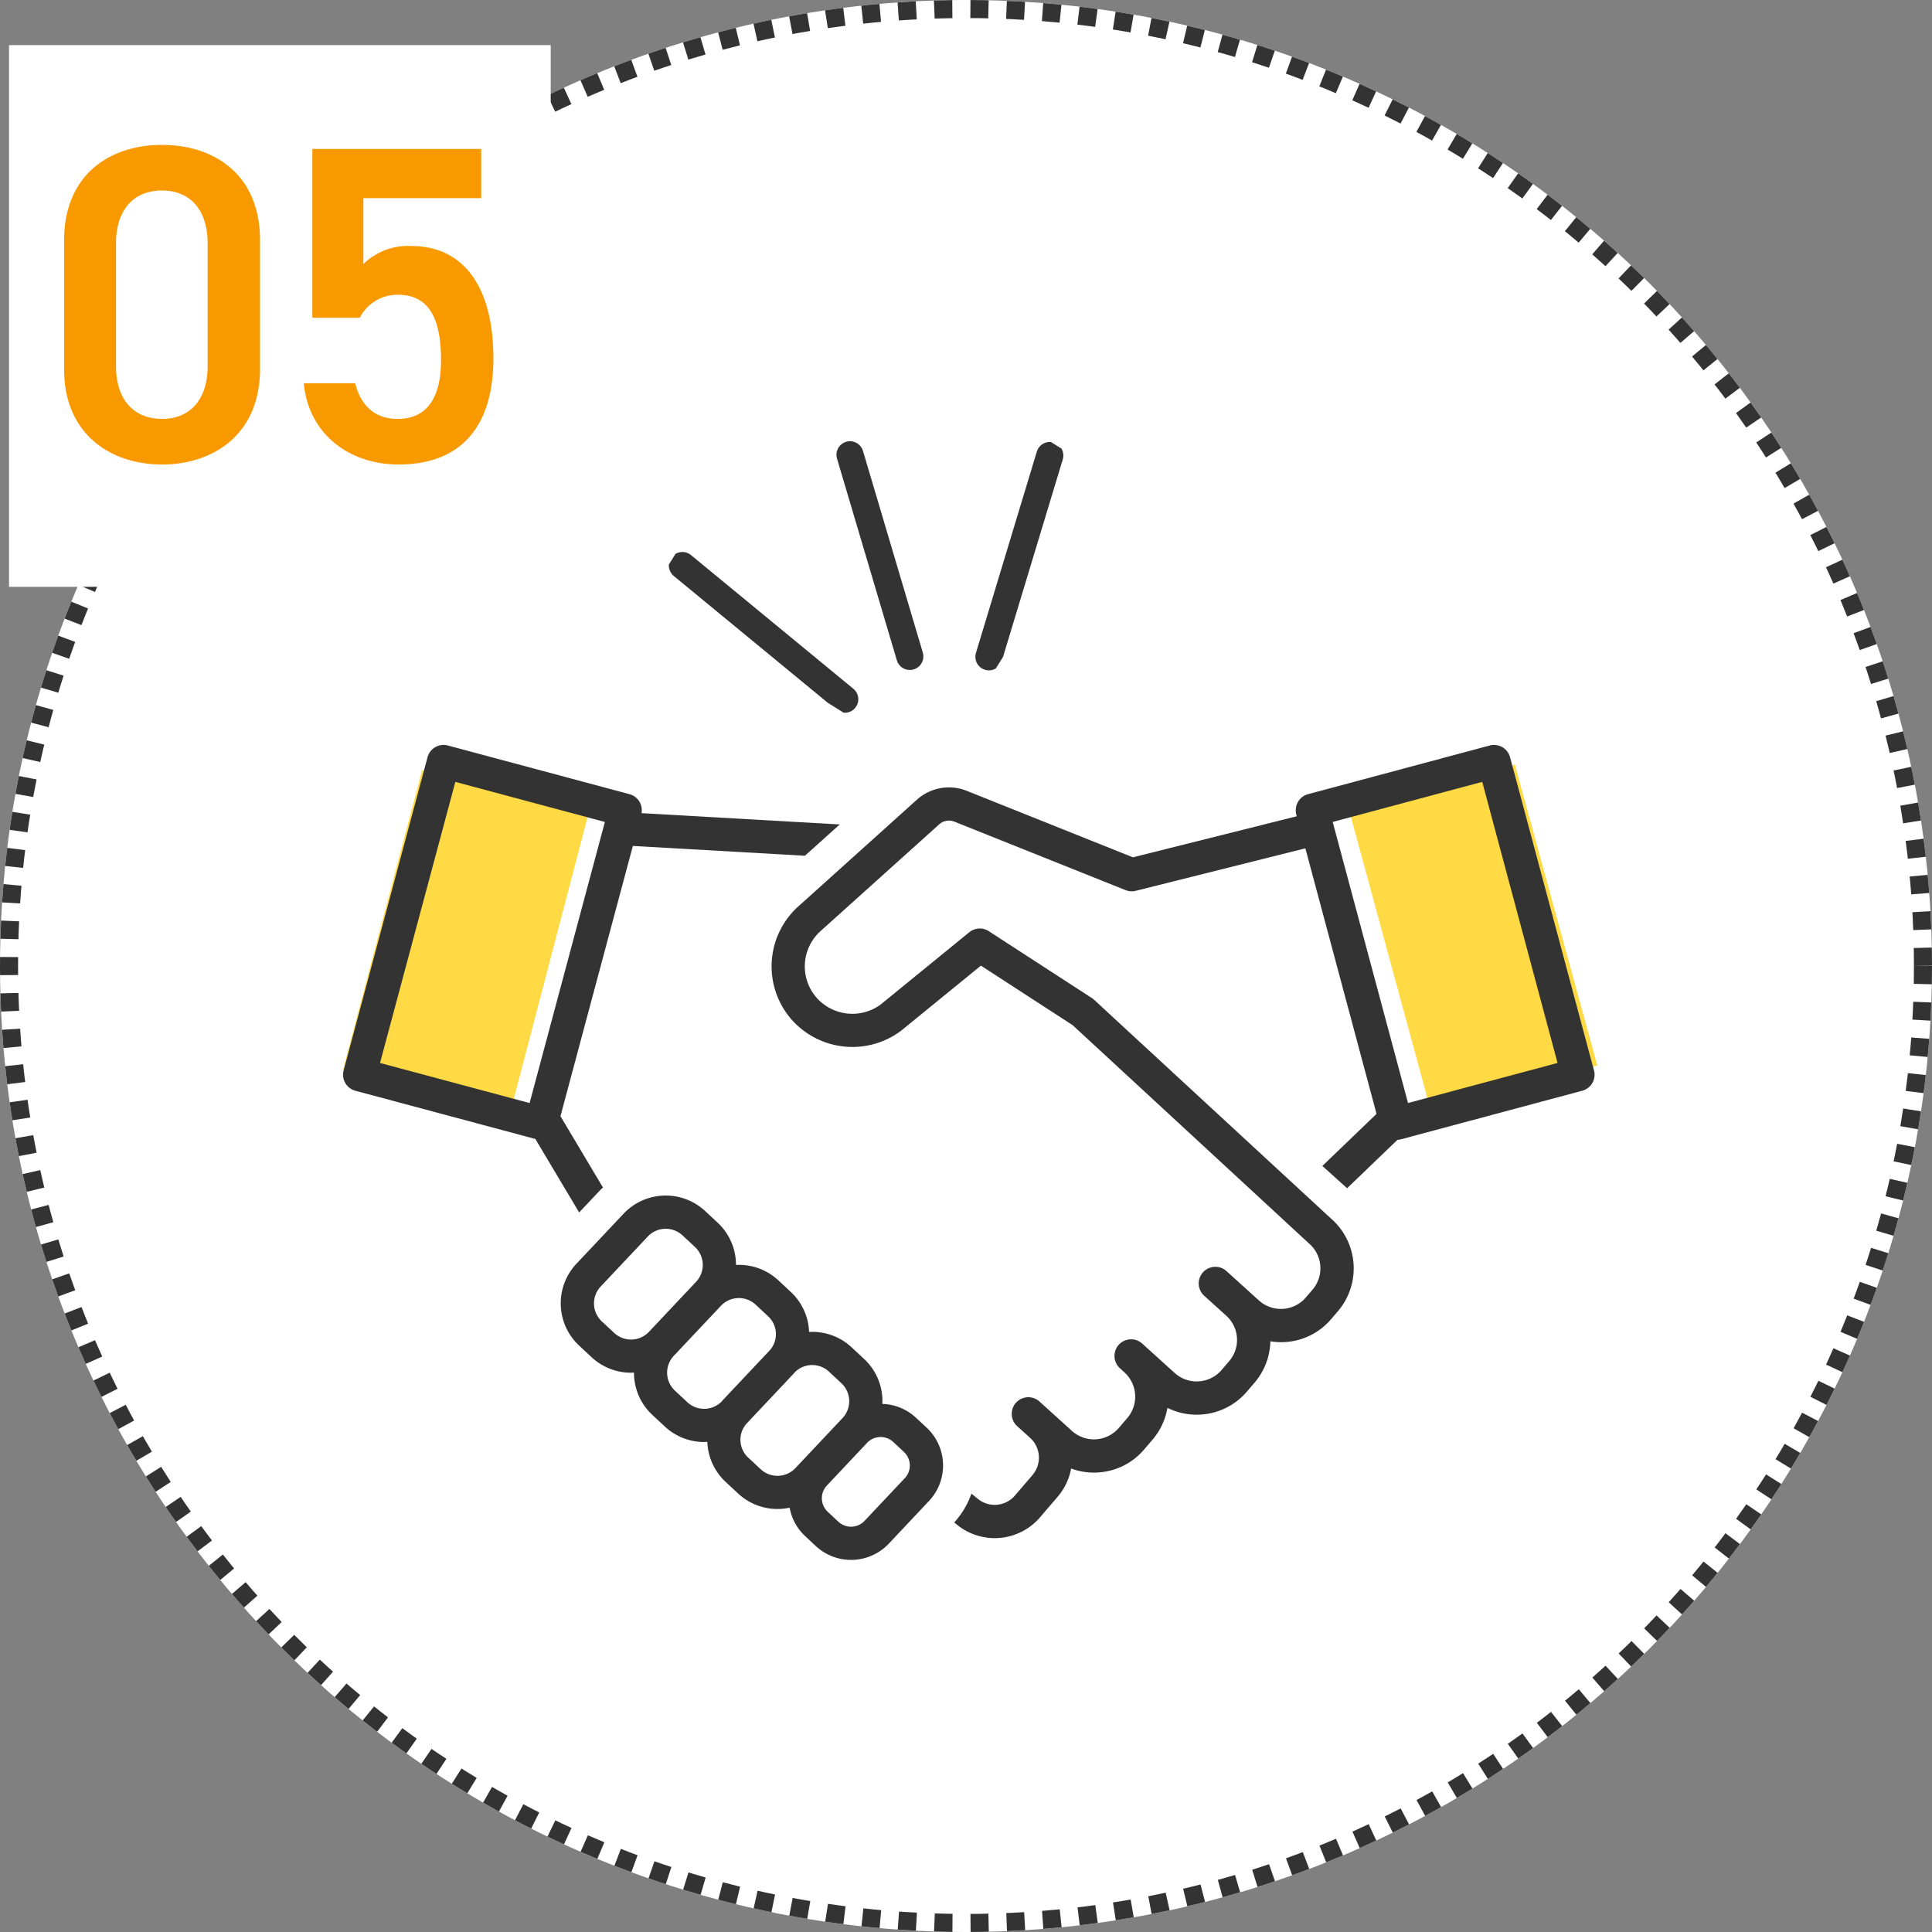 <svg id="コンポーネント_19_1" data-name="コンポーネント 19 – 1" xmlns="http://www.w3.org/2000/svg" xmlns:xlink="http://www.w3.org/1999/xlink" width="214" height="214" viewBox="0 0 214 214">
  <rect x="0" y="0" width="214" height="214" fill="#808080" stroke="none"/>
  <defs>
    <clipPath id="clip-path">
      <rect id="長方形_51" data-name="長方形 51" width="158.622" height="90.269" transform="translate(-10)" fill="#333"/>
    </clipPath>
    <clipPath id="clip-path-2">
      <rect id="長方形_52" data-name="長方形 52" width="36.813" height="37.594" fill="none" stroke="#333" stroke-width="3"/>
    </clipPath>
  </defs>
  <g id="楕円形_1" data-name="楕円形 1" fill="#fff" stroke="#333" stroke-width="2" stroke-dasharray="2 2">
    <circle cx="107" cy="107" r="107" stroke="none"/>
    <circle cx="107" cy="107" r="106" fill="none"/>
  </g>
  <rect id="長方形_49" data-name="長方形 49" width="60" height="60" transform="translate(1 5)" fill="#fff"/>
  <path id="パス_537" data-name="パス 537" d="M-2.2-10.1V-24.4c0-7.3-5.1-10.55-10.85-10.55S-23.9-31.7-23.9-24.35V-10.1C-23.9-2.95-18.8.45-13.05.45S-2.2-2.95-2.2-10.1ZM-8-24.05v13.6c0,3.7-1.95,5.85-5.05,5.85-3.15,0-5.1-2.15-5.1-5.85v-13.6c0-3.7,1.95-5.85,5.1-5.85C-9.95-29.9-8-27.75-8-24.05Zm21.05,5.7c3.4,0,4.8,2.5,4.8,7.25,0,4.55-1.85,6.5-4.8,6.5-2.5,0-4.1-1.45-4.7-3.95H2.65c.5,5.5,4.9,9,10.5,9,6.9,0,10.5-4.2,10.5-11.75,0-8-3.35-12.45-9.1-12.45a7.062,7.062,0,0,0-5.3,2v-7.3H22.3V-34.5H3.6v18.7H8.85A4.664,4.664,0,0,1,13.05-18.35Z" transform="translate(31 51)" fill="#f99900"/>
  <g id="イラスト" transform="translate(38 82.512)">
    <path id="パス_545" data-name="パス 545" d="M11.344,2.8,2.587,35.971l18.577,4.512L29.921,7.044Z" transform="translate(-2.587 0)" fill="#ffda44"/>
    <path id="パス_546" data-name="パス 546" d="M11.344,2.8,2.587,35.971l18.577,4.512L29.921,7.044Z" transform="translate(100.357 11.026) rotate(-30)" fill="#ffda44"/>
    <g id="グループ_48" data-name="グループ 48" clip-path="url(#clip-path)">
      <path id="パス_542" data-name="パス 542" d="M26.15,51.786,28.4,49.4c.125-.132.259-.25.389-.374l-4.709-7.9L32.1,11.19l19.057,1.086L55.012,8.81,33.059,7.558a1.835,1.835,0,0,0-1.326-2.1L11.611.064a1.839,1.839,0,0,0-2.254,1.3L.063,36.053a1.84,1.84,0,0,0,1.3,2.254L21.3,43.648ZM12.436,4.095,29,8.534,20.661,39.667,4.094,35.228Z" transform="translate(0 0)" fill="#333"/>
      <path id="パス_543" data-name="パス 543" d="M168.477,36.053,159.183,1.364a1.841,1.841,0,0,0-2.254-1.3L136.807,5.455a1.841,1.841,0,0,0-1.3,2.254l.052.193-18.149,4.546L99,5.084a5.307,5.307,0,0,0-5.461.93L80.5,17.748a8.942,8.942,0,0,0-.856,12.722A8.994,8.994,0,0,0,91.7,31.681l.058-.045,8.814-7.188,10.157,6.59L136.9,55.21a3.638,3.638,0,0,1,.4,5.133l-.736.859a3.636,3.636,0,0,1-5.2.332l-3.593-3.251a1.84,1.84,0,1,0-2.469,2.729l2.478,2.242a3.61,3.61,0,0,1,.28,5.014l-.827.966a3.636,3.636,0,0,1-5.2.331l-3.593-3.251a1.84,1.84,0,0,0-2.469,2.729l.565.521a3.638,3.638,0,0,1,.249,4.995l-.934,1.091a3.635,3.635,0,0,1-5.2.331l-3.593-3.252a1.84,1.84,0,0,0-2.469,2.729l1.421,1.286h0a2.96,2.96,0,0,1,.264,4.14l-1.921,2.243a2.956,2.956,0,0,1-4.133.375l-.7-.569a9.374,9.374,0,0,1-1.906,3.193l.288.234a6.618,6.618,0,0,0,9.248-.84l1.921-2.243a6.668,6.668,0,0,0,1.494-3.126,7.258,7.258,0,0,0,2.514.45c.159,0,.318,0,.477-.015a7.263,7.263,0,0,0,5.094-2.544l.933-1.091a7.279,7.279,0,0,0,1.647-3.521,7.238,7.238,0,0,0,3.234.756c.159,0,.318,0,.478-.015a7.261,7.261,0,0,0,5.093-2.544l.827-.966a7.3,7.3,0,0,0,1.771-4.605,7.353,7.353,0,0,0,1.165.1q.238,0,.478-.015a7.257,7.257,0,0,0,5.093-2.544l.736-.859a7.317,7.317,0,0,0-.772-10.292L113.112,28.232a1.873,1.873,0,0,0-.25-.194l-11.415-7.406a1.84,1.84,0,0,0-2.165.117l-9.823,8.011a5.294,5.294,0,0,1-7.065-.733,5.263,5.263,0,0,1,.535-7.514L95.971,8.778A1.618,1.618,0,0,1,97.635,8.5l18.96,7.584a1.84,1.84,0,0,0,1.131.076l18.784-4.706,7.882,29.412-6,5.768,2.738,2.472,5.584-5.365a1.852,1.852,0,0,0,.345-.046l20.122-5.391a1.84,1.84,0,0,0,1.3-2.254m-20.6,3.614L139.537,8.533,156.1,4.094l8.342,31.133Z" transform="translate(-29.919 0)" fill="#333"/>
      <path id="パス_544" data-name="パス 544" d="M78.652,105.982a5.7,5.7,0,0,0-3.719-1.524c.007-.17.014-.34.008-.512a6.363,6.363,0,0,0-2.035-4.477l-1.38-1.285a6.38,6.38,0,0,0-4.706-1.7,6.361,6.361,0,0,0-2.032-4.436l-1.379-1.284a6.386,6.386,0,0,0-4.69-1.7c0-.071.006-.141,0-.213a6.365,6.365,0,0,0-2.036-4.477l-1.379-1.285a6.419,6.419,0,0,0-9.027.294l-5.222,5.542a6.4,6.4,0,0,0,.3,9.078l1.379,1.285A6.379,6.379,0,0,0,47.1,101c.109,0,.218-.01.328-.016,0,.072-.006.144,0,.217a6.36,6.36,0,0,0,2.036,4.478l1.379,1.285a6.38,6.38,0,0,0,4.362,1.712c.115,0,.229-.011.344-.017a6.36,6.36,0,0,0,2.033,4.439l1.379,1.284a6.378,6.378,0,0,0,4.363,1.713,6.485,6.485,0,0,0,1.34-.143,5.689,5.689,0,0,0,1.724,3.15l1.177,1.1a5.747,5.747,0,0,0,8.082-.264l4.454-4.729a5.735,5.735,0,0,0-.265-8.128ZM45.242,96.6l-1.379-1.284a2.725,2.725,0,0,1-.126-3.862l5.221-5.542a2.728,2.728,0,0,1,3.84-.125l1.379,1.284a2.725,2.725,0,0,1,.126,3.861l-5.221,5.542a2.73,2.73,0,0,1-3.84.126m8.1,7.675-1.379-1.285a2.724,2.724,0,0,1-.126-3.861l5.222-5.543a2.73,2.73,0,0,1,3.84-.125l1.379,1.285a2.7,2.7,0,0,1,.23,3.727l-.009.009-5.222,5.542c-.051.054-.094.113-.144.168a2.726,2.726,0,0,1-3.79.083m8.119,7.419h0l-1.379-1.285a2.7,2.7,0,0,1-.23-3.726l.01-.01,5.221-5.542c.051-.054.094-.112.144-.168a2.72,2.72,0,0,1,3.791-.083l1.379,1.285a2.725,2.725,0,0,1,.126,3.862l-5.22,5.542a2.731,2.731,0,0,1-3.84.126m15.952.991-4.455,4.729a2.057,2.057,0,0,1-2.894.094h0l-1.176-1.1a2.053,2.053,0,0,1-.1-2.911l4.454-4.729a2.058,2.058,0,0,1,2.9-.094l1.177,1.1a2.054,2.054,0,0,1,.1,2.911" transform="translate(-15.201 -31.463)" fill="#333"/>
    </g>
    <g id="グループ_53" data-name="グループ 53" transform="matrix(0.848, 0.53, -0.53, 0.848, 54.072, -48.761)">
      <g id="グループ_50" data-name="グループ 50" transform="translate(0 0)">
        <g id="グループ_49" data-name="グループ 49" clip-path="url(#clip-path-2)">
          <line id="線_10" data-name="線 10" x2="23.102" y2="3.025" transform="translate(1.331 33.237)" fill="none" stroke="#333" stroke-linecap="round" stroke-linejoin="round" stroke-width="3"/>
        </g>
      </g>
      <line id="線_11" data-name="線 11" x2="17.458" y2="15.429" transform="translate(10.572 12.994)" fill="none" stroke="#333" stroke-linecap="round" stroke-linejoin="round" stroke-width="3"/>
      <g id="グループ_52" data-name="グループ 52" transform="translate(0 0)">
        <g id="グループ_51" data-name="グループ 51" clip-path="url(#clip-path-2)">
          <line id="線_12" data-name="線 12" x2="6.1" y2="22.486" transform="translate(29.382 1.331)" fill="none" stroke="#333" stroke-linecap="round" stroke-linejoin="round" stroke-width="3"/>
        </g>
      </g>
    </g>
  </g>
</svg>

